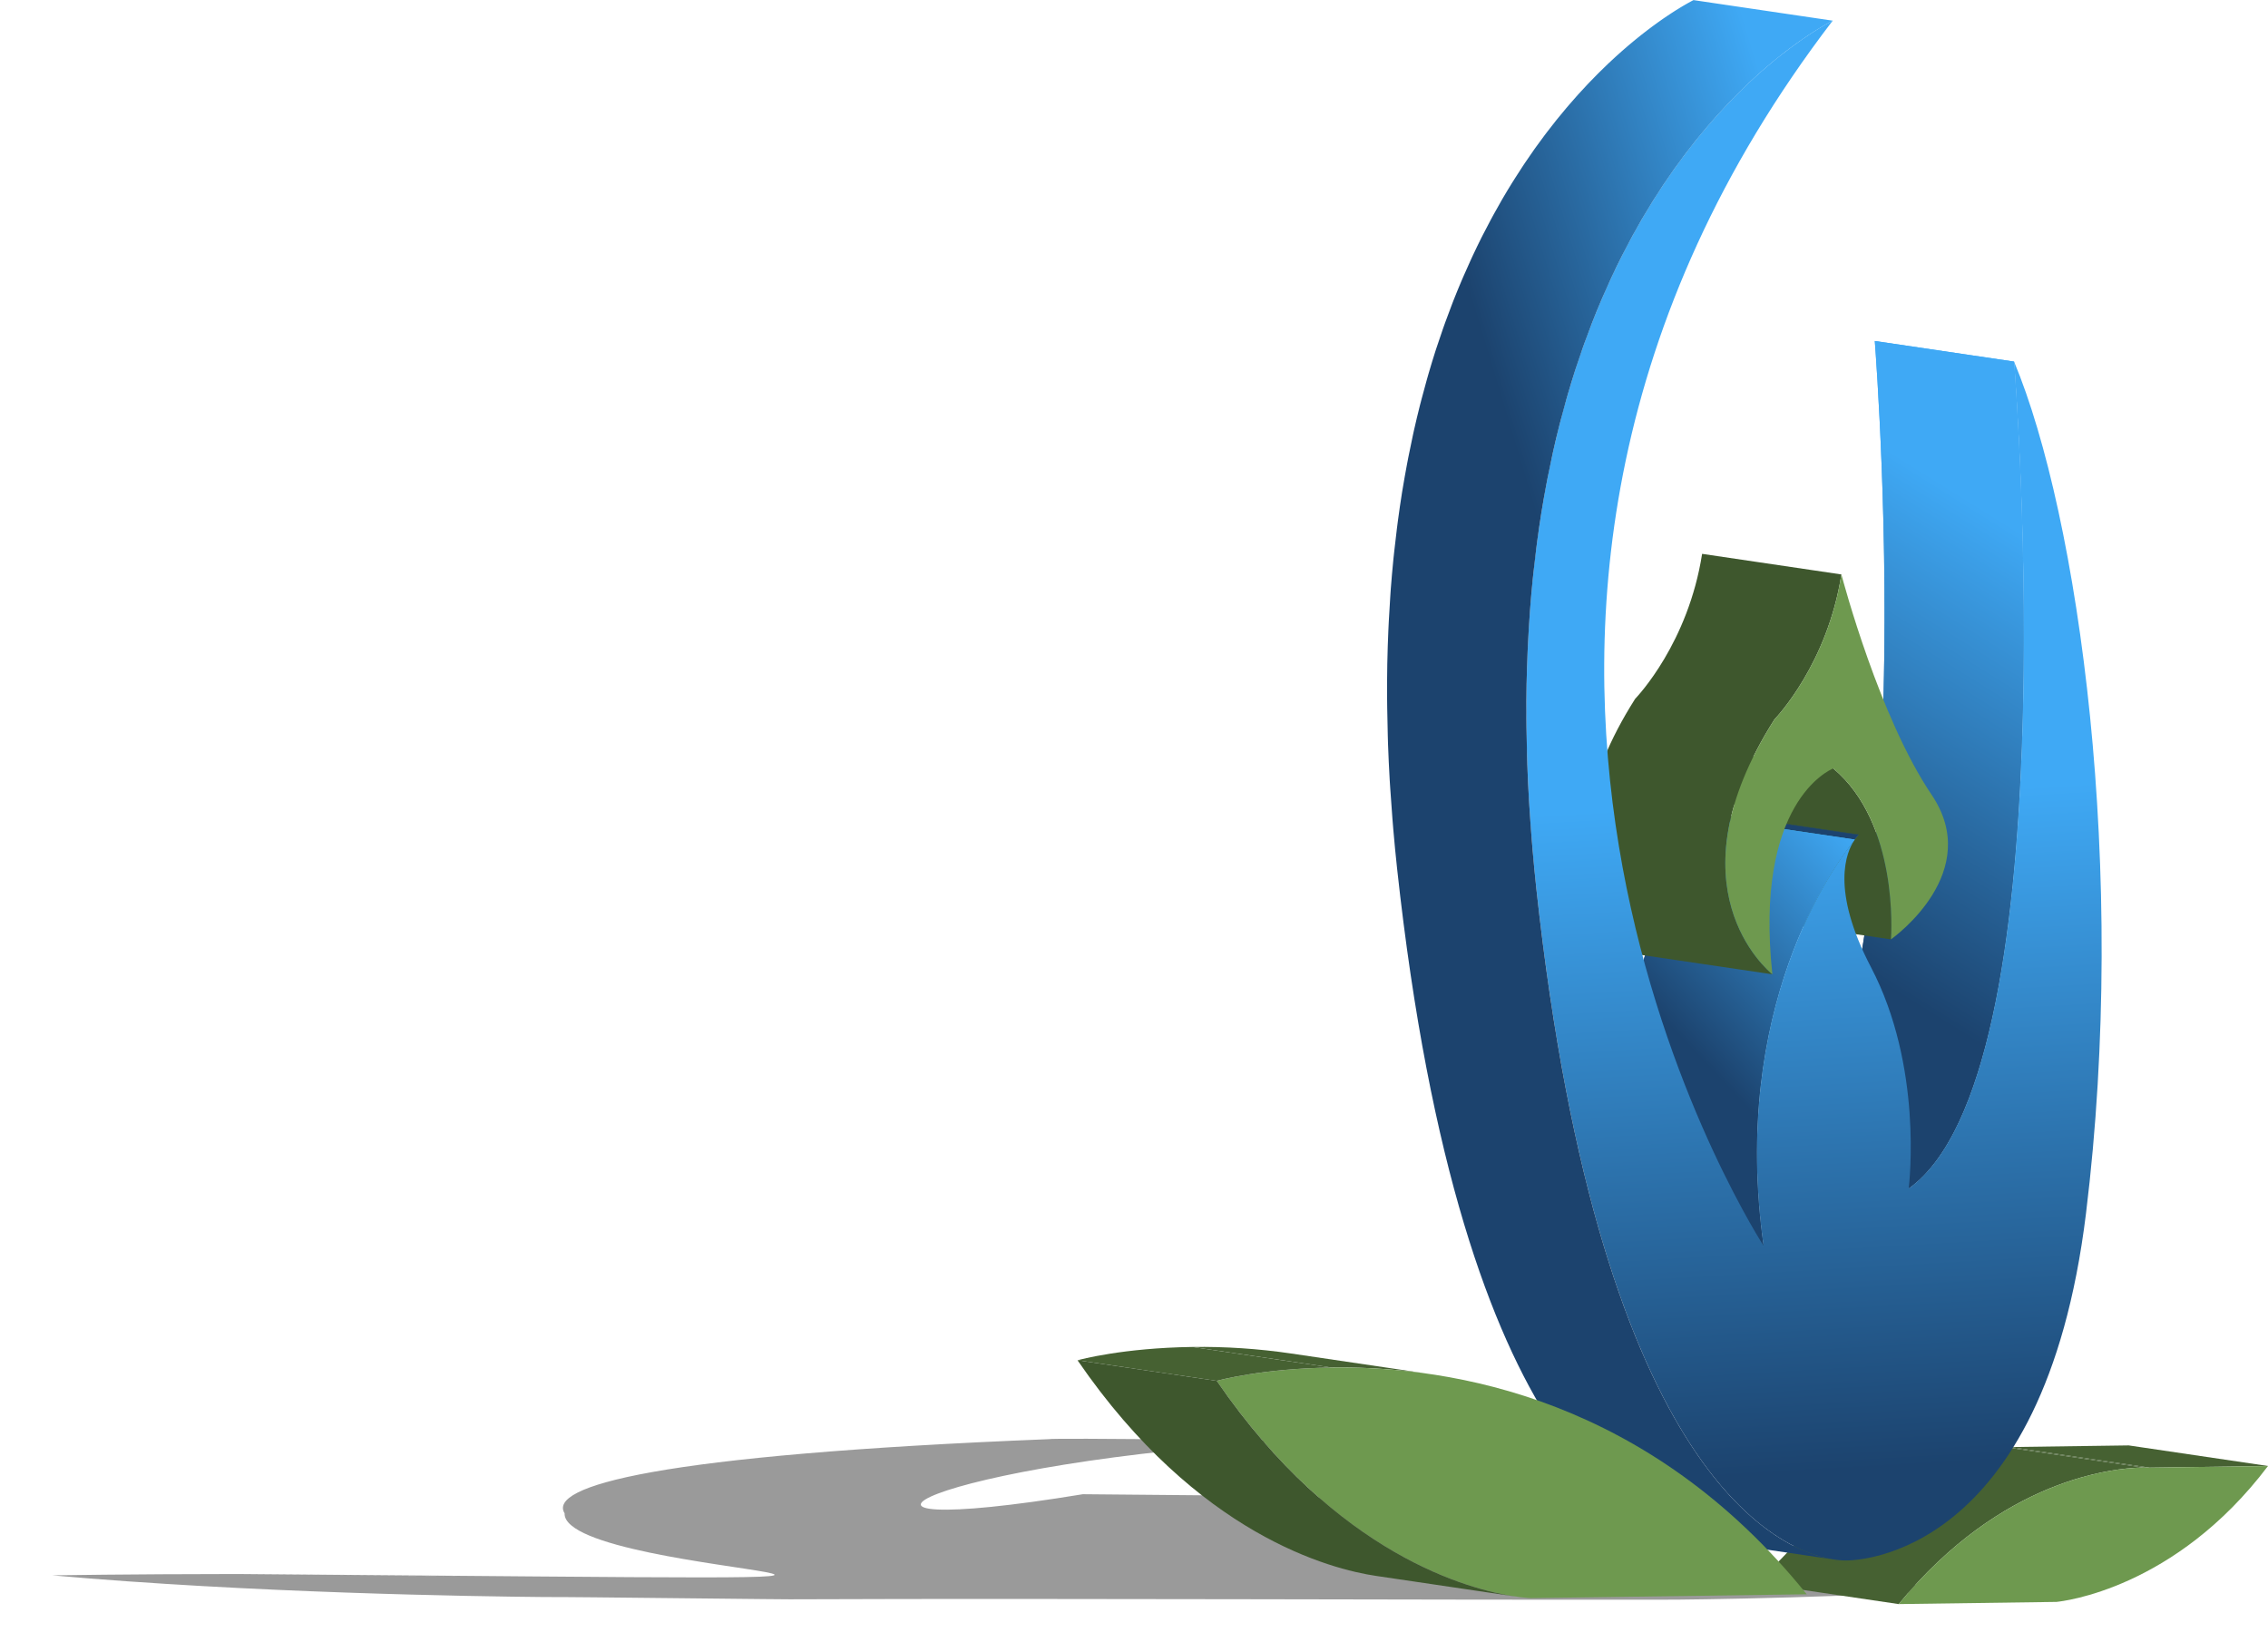 <svg xmlns="http://www.w3.org/2000/svg" xmlns:xlink="http://www.w3.org/1999/xlink" width="780" height="568.172" viewBox="0 0 780 568.172"><defs><linearGradient id="a" x1="0.633" y1="0.058" x2="0.486" y2="0.785" gradientUnits="objectBoundingBox"><stop offset="0.165" stop-color="#3fa9f5"/><stop offset="1" stop-color="#1c436e"/></linearGradient><linearGradient id="b" x1="0.674" y1="0.188" x2="0.411" y2="0.589" xlink:href="#a"/><clipPath id="c"><path d="M1001.777,291.734l-47.9-7.082c1.489-.02,2.25.033,2.292.036l47.9,7.082C1004.026,291.767,1003.265,291.711,1001.777,291.734Z" transform="translate(-953.878 -284.647)" fill="none"/></clipPath><clipPath id="e"><path d="M972.978,404.782l-47.9-7.082c54.589-38.871,37.159-272.1,36.242-284.377l47.9,7.082C1010.135,132.68,1027.567,365.91,972.978,404.782Z" transform="translate(-925.079 -113.323)" fill="url(#a)"/></clipPath><linearGradient id="f" x1="0.812" y1="-24.064" x2="0.567" y2="-4.754" xlink:href="#a"/><linearGradient id="g" x1="0.639" y1="0.059" x2="0.484" y2="0.796" xlink:href="#a"/><clipPath id="h"><path d="M983.565,242.224l-47.9-7.08c.129-2,2.6-40.046-19.866-58.792l47.9,7.08C986.164,202.18,983.7,240.224,983.565,242.224Z" transform="translate(-915.802 -176.352)" fill="none"/></clipPath><clipPath id="i"><path d="M966.351,195.385l-47.9-7.082a9.11,9.11,0,0,1,1.435-1.707l47.9,7.08A9.2,9.2,0,0,0,966.351,195.385Z" transform="translate(-918.452 -186.596)" fill="none"/></clipPath><clipPath id="k"><path d="M956.6,334.195l-47.9-7.082c-11.445-81.535,23.726-130.268,31.37-139.747l47.9,7.082C980.324,203.927,945.151,252.66,956.6,334.195Z" transform="translate(-906.43 -187.365)" fill="url(#b)"/></clipPath><linearGradient id="l" x1="0.84" y1="-0.066" x2="0.426" y2="0.567" gradientUnits="objectBoundingBox"><stop offset="0" stop-color="#3fa9f5"/><stop offset="1" stop-color="#1c436e"/></linearGradient><linearGradient id="m" x1="0.497" y1="0.419" x2="0.512" y2="0.948" xlink:href="#a"/><linearGradient id="n" x1="1.044" y1="0.097" x2="0.589" y2="0.575" xlink:href="#a"/><clipPath id="o"><path d="M888.085,271.418l47.9,7.08a212.136,212.136,0,0,0-33.925-2.244l-47.9-7.082A212.468,212.468,0,0,1,888.085,271.418Z" transform="translate(-854.157 -269.151)" fill="none"/></clipPath><clipPath id="p"><path d="M887.937,280.82l-47.9-7.082c.778-.213,15.583-4.245,39.5-4.578l47.9,7.082C903.523,276.573,888.718,280.607,887.937,280.82Z" transform="translate(-840.041 -269.16)" fill="none"/></clipPath><clipPath id="q"><path d="M990.629,352.47l-47.9-7.082c-15.393-2.276-61.386-13.929-102.692-74.166l47.9,7.082C929.246,338.542,975.236,350.195,990.629,352.47Z" transform="translate(-840.041 -271.222)" fill="none"/></clipPath></defs><g transform="translate(974 -978)"><path d="M1189.075,1037.567c-.024,0-73.994-.667-73.984-.667l73.984.667c18.614.131-77.743-.739-73.691-.695,35.538.418,108.493.884,144.622.641-36.063-.486-108.067-.849-144.462-.657,75.4-9.418,90.263-39.942-78.63-38.271.516.449,4.682,3.844,5.406,8.169,4.925,6.9-15.393,1.59-24.4-.09l-79.027-.713c-102.986,16.935-54.548-11.37,74.15-18.452,2.016,0-29.485,1.049-28.075,1.13,8.861-.421,18.2-.812,28.077-1.133-4.551-.024-84.837-.959-85.853-.478-135.656,5.4-172.3,16.216-166.535,25.5-.922,23.338,222.087,23.591-110.994,20.873-.013,0,79.016.714,79.016.714-39.416.033-63.834.439-65.17.461.539-.039,40.609-.5,65.15-.461-3.161-.038-77.551-.711-80.517-.711-38.57.042-62.407.438-63.66.459,68.2,6.078,145.056,7.249,169.461,7.462,7.437-.111,87.2.93,87.665.767,91.711-.367,214.133.271,298.51.131,4.02.053,69.526-.611,119.861-4.7C1254.678,1037.51,1192.911,1037.584,1189.075,1037.567Z" transform="translate(-1540.487 485.936)" fill="#606060" opacity="0.63"/><g transform="translate(-603.419 978)"><g transform="translate(318.533 497.624)" style="isolation:isolate"><g transform="translate(0 0)" clip-path="url(#c)"><g style="isolation:isolate"><path d="M1001.777,291.734l-47.9-7.082c1.489-.02,2.25.033,2.292.036l47.9,7.082c-.039,0-.8-.058-2.289-.036" transform="translate(-953.878 -284.647)" fill="#466132"/></g></g></g><g transform="translate(234.516 497.102)"><path d="M995.394,284.411l-40.7.564,47.9,7.081,40.7-.564Z" transform="translate(-868.389 -284.411)" fill="#466132"/><path d="M978.455,331.015c.409-.44.817-.85,1.228-1.279.713-.75,1.427-1.51,2.141-2.231.316-.32.635-.615.951-.928.8-.8,1.609-1.6,2.415-2.36.221-.209.442-.4.663-.608.893-.837,1.788-1.667,2.678-2.46.4-.357.806-.69,1.209-1.039.708-.615,1.416-1.239,2.121-1.827.462-.384.918-.742,1.38-1.115.646-.524,1.293-1.059,1.936-1.563.481-.375.96-.726,1.438-1.09.619-.471,1.237-.95,1.852-1.4.49-.357.974-.69,1.461-1.037.6-.428,1.206-.866,1.8-1.277.487-.335.971-.646,1.458-.968.59-.393,1.184-.795,1.771-1.172.5-.32.993-.617,1.491-.926.562-.351,1.13-.711,1.69-1.046.507-.3,1-.582,1.505-.872.546-.315,1.094-.642,1.637-.944.59-.329,1.175-.635,1.76-.95.459-.246.923-.5,1.379-.739.6-.311,1.186-.6,1.78-.89.431-.215.87-.442,1.3-.648.618-.3,1.225-.571,1.835-.85.392-.182.792-.373,1.181-.548.669-.3,1.323-.571,1.981-.848.319-.133.646-.28.963-.411.786-.322,1.558-.624,2.328-.919.235-.089.475-.184.708-.273.881-.331,1.754-.648,2.61-.946.316-.109.619-.2.926-.306.594-.2,1.189-.4,1.768-.584.367-.118.719-.218,1.08-.326.507-.155,1.021-.315,1.517-.457l.311-.084c1.027-.291,2.023-.553,3-.8.263-.067.529-.131.789-.2,1.027-.246,2.032-.477,2.991-.675l.191-.038c.915-.189,1.791-.351,2.639-.5.229-.038.456-.078.68-.115.87-.144,1.718-.275,2.513-.384l.1-.013c.78-.1,1.511-.189,2.213-.264.179-.018.355-.038.529-.056.691-.067,1.36-.129,1.967-.171l.059,0c.6-.042,1.147-.071,1.659-.1l.395-.016c.484-.02.946-.033,1.337-.038l-47.9-7.082c-.392.007-.851.02-1.338.038l-.395.018c-.512.022-1.055.051-1.656.1l-.062,0c-.607.044-1.273.1-1.967.173-.173.018-.347.036-.526.056-.705.073-1.435.158-2.216.264l-.1.011c-.8.109-1.645.242-2.518.386l-.666.113c-.854.149-1.729.313-2.647.5l-.19.038c-.96.2-1.965.429-2.992.677-.26.062-.523.129-.789.2-.976.242-1.973.5-3,.8-.081.022-.154.038-.235.062l-.07.02c-.5.144-1.021.306-1.533.462-.356.109-.7.209-1.064.322-.582.182-1.175.386-1.768.584-.31.1-.613.2-.926.309q-1.372.473-2.784,1.008l-.126.049c-.9.342-1.813.7-2.739,1.081-.308.127-.627.269-.938.4-.666.282-1.329.559-2.006.859-.381.171-.772.357-1.156.535-.618.282-1.231.56-1.858.861-.431.206-.867.433-1.3.648-.59.293-1.178.579-1.777.89-.456.238-.921.5-1.382.741-.585.313-1.167.619-1.76.95-.053.029-.106.055-.159.087-.487.273-.985.57-1.475.855s-1,.571-1.506.872c-.562.335-1.127.695-1.692,1.046-.5.309-.991.606-1.492.928-.588.375-1.181.777-1.771,1.17-.484.324-.968.635-1.458.97-.6.409-1.2.846-1.8,1.274-.487.346-.973.679-1.463,1.039-.613.451-1.234.93-1.85,1.4-.481.364-.96.715-1.441,1.09-.643.5-1.29,1.039-1.936,1.565-.459.373-.918.728-1.377,1.112-.685.571-1.371,1.174-2.057,1.769-.425.371-.851.722-1.276,1.1-.82.728-1.64,1.492-2.462,2.258-.294.273-.588.531-.882.808l-.005.007c-.582.551-1.164,1.139-1.746,1.707-.537.526-1.075,1.035-1.612,1.576-.635.639-1.271,1.316-1.9,1.98-.49.511-.977,1-1.463,1.525-.613.657-1.223,1.352-1.833,2.031-.509.566-1.019,1.112-1.528,1.694q-1.679,1.918-3.346,3.954l47.9,7.08q1.671-2.035,3.349-3.952c.507-.582,1.019-1.13,1.528-1.7C977.235,332.367,977.845,331.67,978.455,331.015Z" transform="translate(-923.852 -284.122)" fill="#466132"/></g><g transform="translate(282.411 504.183)"><path d="M1024.989,288.129c1.489-.022,2.25.033,2.289.036l40.7-.564c-32,42.366-70.692,46.52-72.729,46.739l-54.278.75C976.615,291.659,1015.31,288.263,1024.989,288.129Z" transform="translate(-940.969 -287.601)" fill="#6e994f"/></g><g transform="translate(237.949 117.271)"><path d="M972.978,404.782l-47.9-7.082c54.589-38.871,37.159-272.1,36.242-284.377l47.9,7.082C1010.135,132.68,1027.567,365.91,972.978,404.782Z" transform="translate(-925.079 -113.323)" fill="url(#a)"/><g clip-path="url(#e)"><g style="isolation:isolate"><path d="M972.978,250.639l-47.9-7.082a37.146,37.146,0,0,0,4.606-3.9l47.9,7.08a37.572,37.572,0,0,1-4.606,3.9" transform="translate(-925.079 40.82)" fill="url(#f)"/><path d="M974.624,400.883l-47.9-7.08c48.979-48.424,32.526-268.563,31.636-280.481l47.9,7.082c.893,11.915,17.343,232.056-31.633,280.478" transform="translate(-922.12 -113.323)" fill="url(#g)"/></g></g></g><g transform="translate(211.99 257.201)" style="isolation:isolate"><g clip-path="url(#h)"><g style="isolation:isolate"><path d="M983.565,242.224l-47.9-7.08c.129-2,2.6-40.046-19.866-58.792l47.9,7.08c22.466,18.749,20,56.792,19.867,58.792" transform="translate(-915.802 -176.352)" fill="#3e572d"/></g></g></g><g transform="translate(219.405 279.943)" style="isolation:isolate"><g clip-path="url(#i)"><g style="isolation:isolate"><path d="M966.351,195.333l-47.9-7.082a10.4,10.4,0,0,1,1.329-1.612l47.9,7.082a10.041,10.041,0,0,0-1.329,1.612" transform="translate(-918.452 -186.544)" fill="#1c436e"/><path d="M966.826,193.774l-47.9-7.082c.061-.058.1-.089.106-.1l47.9,7.08c-.008.007-.045.038-.106.1" transform="translate(-917.598 -186.596)" fill="#1d4672"/></g></g></g><g transform="translate(267.304 287.023)"><path d="M935.57,191.494a9.206,9.206,0,0,1,1.435-1.709C936.977,189.814,936.482,190.36,935.57,191.494Z" transform="translate(-935.57 -189.785)" fill="#3176c2"/></g><g transform="translate(185.766 281.651)"><path d="M956.6,334.195l-47.9-7.082c-11.445-81.535,23.726-130.268,31.37-139.747l47.9,7.082C980.324,203.927,945.151,252.66,956.6,334.195Z" transform="translate(-906.43 -187.365)" fill="url(#b)"/><g clip-path="url(#k)"><g style="isolation:isolate"><path d="M956.6,334.195l-47.9-7.082c-11.445-81.535,23.726-130.268,31.37-139.747l47.9,7.082c-7.645,9.48-42.817,58.213-31.373,139.747" transform="translate(-906.43 -187.365)" fill="url(#l)"/></g></g></g><path d="M990.353,153.38l-47.9-7.082c-4.765,30.566-22.108,48.893-23.023,49.856-36.642,57.662-2.51,86.166-.713,87.667l47.9,7.08c-1.8-1.5-35.928-30,.714-87.664C968.242,202.273,985.585,183.946,990.353,153.38Z" transform="translate(-727.652 44.181)" fill="#3e572d"/><g transform="translate(222.79 197.561)"><path d="M959.573,149.488c.658,2.466,13.154,49.355,31.037,75.78,17.86,26.426-12.393,48.569-13.985,49.732.132-2,2.6-40.044-19.867-58.792-1.36.593-27.232,11.82-20.922,70.8-1.8-1.5-35.931-30,.714-87.664C937.462,198.381,954.8,180.054,959.573,149.488Z" transform="translate(-919.662 -149.488)" fill="#6e994f"/></g><g transform="translate(154.337 7.08)"><path d="M1062.947,180.963c22.164,53.038,39.272,174.725,24.727,293.062-14.52,118.317-78.964,119.21-82.355,119.256-4.071.055-81.418,1.128-106.663-230.966-25.225-232.074,95.579-295.3,101.937-298.625-157.7,206.041-30.495,410.633-23.8,421.4-11.444-81.535,23.729-130.268,31.373-139.747-2.969,4.3-8.4,17.217,5.6,43.964,17.8,34.043,13.182,73.933,12.939,76.033C1081.3,426.468,1063.865,193.237,1062.947,180.963Z" transform="translate(-895.198 -63.689)" fill="url(#m)"/></g><path d="M929.429,366.205c-.5-4.551-.915-9.016-1.3-13.438-.109-1.234-.207-2.46-.3-3.683q-.428-5.3-.752-10.472c-.059-.921-.126-1.854-.179-2.768q-.37-6.331-.585-12.472c-.033-.948-.05-1.878-.081-2.82q-.147-4.909-.2-9.7c-.014-1.1-.028-2.2-.034-3.3-.02-3.954-.009-7.868.062-11.7,0-.18.011-.351.017-.531.07-3.674.2-7.28.35-10.845.045-1.05.1-2.091.148-3.13q.223-4.512.532-8.9c.05-.733.093-1.481.149-2.209q.4-5.315.92-10.459c.081-.833.177-1.647.266-2.473q.433-4.076.938-8.041c.117-.91.229-1.825.349-2.728.445-3.292.912-6.545,1.424-9.728.045-.271.092-.533.137-.8.479-2.937.993-5.817,1.528-8.658.165-.877.333-1.745.5-2.611q.739-3.78,1.545-7.446c.123-.566.241-1.143.367-1.705q.982-4.386,2.057-8.6c.179-.708.367-1.4.548-2.107q.865-3.327,1.78-6.556c.207-.73.411-1.467.621-2.191.784-2.686,1.584-5.335,2.415-7.919.1-.306.2-.6.3-.906q1.125-3.46,2.3-6.8.374-1.062.753-2.111,1.125-3.117,2.292-6.134c.159-.4.311-.821.47-1.223q1.389-3.537,2.834-6.922c.246-.579.5-1.148.744-1.721q1.154-2.661,2.334-5.228c.263-.568.521-1.141.783-1.7,1-2.133,2.012-4.229,3.036-6.272.151-.3.3-.586.456-.886q1.347-2.654,2.72-5.2c.3-.557.6-1.112.9-1.663q1.368-2.491,2.751-4.884c.162-.28.322-.571.484-.85q1.611-2.754,3.245-5.373c.285-.462.571-.91.859-1.363q1.293-2.051,2.594-4.021c.283-.426.565-.859.845-1.281q1.646-2.448,3.294-4.775c.185-.262.369-.511.554-.768q1.41-1.971,2.826-3.852c.313-.417.624-.833.937-1.243.974-1.274,1.945-2.524,2.916-3.739.14-.178.283-.364.423-.539,1.1-1.368,2.2-2.689,3.29-3.978.291-.346.585-.684.876-1.023q1.292-1.509,2.571-2.942c.271-.3.54-.608.809-.9q1.6-1.778,3.184-3.446c.2-.206.389-.4.585-.606q1.322-1.379,2.619-2.684c.294-.3.591-.591.882-.879.934-.926,1.861-1.829,2.776-2.7.1-.1.2-.2.3-.293.372-.351.739-.684,1.1-1.028.42-.388.845-.788,1.259-1.166.378-.344.747-.67,1.122-1.006.394-.355.795-.717,1.183-1.059.364-.32.719-.624,1.08-.935.389-.335.783-.682,1.167-1.008.35-.3.688-.575,1.032-.861.381-.317.764-.642,1.136-.946.35-.286.688-.555,1.03-.833s.714-.577,1.061-.853.663-.517.993-.775.688-.539,1.021-.795.63-.475.943-.71.661-.5.979-.735.6-.437.9-.655c.313-.226.633-.46.935-.677.286-.2.554-.393.831-.586.3-.213.607-.431.9-.633.263-.184.515-.353.77-.528.285-.193.577-.393.851-.577.249-.167.487-.322.728-.482.263-.173.529-.349.781-.513s.462-.3.688-.442.473-.3.7-.444.437-.271.649-.4.419-.26.615-.38.392-.235.582-.351.386-.231.566-.337.325-.191.484-.284c.176-.1.355-.209.518-.3l.434-.244c.134-.075.271-.155.395-.224.38-.211.71-.391.985-.539l.171-.091c.235-.127.45-.24.584-.311l-47.9-7.08-.588.309-.171.093c-.277.149-.6.324-.982.539l-.078.042c-.1.053-.215.122-.319.18-.143.08-.277.158-.431.246s-.342.2-.518.3-.316.184-.487.284l-.562.337c-.193.115-.38.226-.582.351s-.408.253-.615.382-.425.262-.652.4-.462.3-.7.446-.451.286-.688.442-.518.34-.781.513c-.241.16-.476.313-.725.48-.277.186-.565.384-.851.579-.257.173-.506.344-.773.526-.291.2-.6.42-.9.633-.274.2-.546.384-.828.586-.3.218-.621.451-.934.679s-.594.428-.9.655-.635.477-.957.717-.638.48-.968.733-.666.515-1,.775-.666.517-1.01.788-.725.582-1.088.875c-.333.269-.66.528-1,.806-.38.313-.772.644-1.161.968-.336.282-.669.555-1.01.846-.386.326-.778.67-1.17,1.008-.361.311-.714.613-1.08.935-.389.342-.786.7-1.181,1.057-.375.335-.744.662-1.125,1.008-.414.377-.836.775-1.256,1.166-.369.342-.733.675-1.108,1.028l-.067.062c-.075.073-.157.155-.235.229q-1.368,1.3-2.776,2.7-.437.436-.879.879-1.3,1.305-2.622,2.686c-.2.2-.389.4-.585.606q-1.578,1.665-3.187,3.448c-.266.293-.532.6-.8.895q-1.28,1.435-2.574,2.944c-.294.342-.585.682-.881,1.03-1.092,1.29-2.189,2.611-3.288,3.981-.137.169-.274.349-.411.52q-1.456,1.825-2.921,3.747-.474.626-.952,1.259-1.406,1.875-2.812,3.834c-.188.262-.372.513-.56.775q-1.649,2.324-3.293,4.782c-.28.417-.56.846-.839,1.268q-1.3,1.971-2.594,4.021c-.291.457-.579.91-.868,1.374-1.089,1.752-2.171,3.537-3.243,5.375-.159.271-.316.555-.476.828q-1.389,2.4-2.756,4.9c-.3.551-.6,1.1-.9,1.661q-1.377,2.558-2.728,5.217c-.145.291-.3.573-.445.864-1.024,2.042-2.037,4.14-3.036,6.274-.263.564-.523,1.139-.786,1.712q-1.179,2.561-2.325,5.211c-.252.579-.506,1.152-.756,1.741q-1.439,3.387-2.832,6.911c-.16.406-.314.826-.47,1.232q-1.167,3.01-2.289,6.123c-.252.7-.507,1.412-.758,2.125q-1.171,3.337-2.3,6.787c-.1.306-.2.6-.3.908-.831,2.586-1.631,5.235-2.415,7.921-.21.724-.414,1.459-.621,2.187q-.915,3.237-1.782,6.574c-.182.695-.366,1.383-.543,2.085q-1.07,4.233-2.059,8.621c-.126.553-.241,1.121-.364,1.678q-.806,3.676-1.547,7.466c-.168.866-.339,1.734-.5,2.609q-.8,4.263-1.528,8.658c-.042.271-.092.533-.137.806-.512,3.184-.979,6.436-1.422,9.731-.12.9-.235,1.809-.35,2.715q-.508,3.983-.943,8.07c-.087.817-.179,1.623-.263,2.447q-.516,5.148-.921,10.468c-.053.728-.1,1.474-.148,2.207q-.307,4.4-.531,8.911-.08,1.552-.148,3.115c-.154,3.57-.277,7.18-.35,10.858,0,.178-.011.349-.014.526-.073,3.839-.084,7.755-.064,11.711.006,1.088.023,2.187.034,3.284q.054,4.8.2,9.711c.028.941.048,1.869.081,2.817q.218,6.144.582,12.472c.053.915.123,1.849.179,2.768q.328,5.175.753,10.472c.1,1.226.2,2.449.3,3.683.386,4.422.8,8.887,1.3,13.438C903.842,564.252,966.854,587.248,984,589.783l47.9,7.082C1014.753,594.33,951.741,571.334,929.429,366.205Z" transform="translate(-771.633 -60.5)" fill="url(#n)"/><g transform="translate(0 463.222)"><g transform="translate(39.499 0)" style="isolation:isolate"><g clip-path="url(#o)"><g style="isolation:isolate"><path d="M902.056,276.253l-47.9-7.082a212.468,212.468,0,0,1,33.927,2.247l47.9,7.08a212.136,212.136,0,0,0-33.925-2.244" transform="translate(-854.157 -269.151)" fill="#466132"/></g></g></g><g transform="translate(47.896 7.082)"><path d="M896.659,272.361c41.863-.582,109.265,10.827,163.387,77.978l-94.975,1.316c-2.938-.151-58.742-3.015-107.913-74.717C857.939,276.726,872.744,272.692,896.659,272.361Z" transform="translate(-857.158 -272.341)" fill="#6e994f"/></g><g transform="translate(0 0.02)" style="isolation:isolate"><g clip-path="url(#p)"><g style="isolation:isolate"><path d="M887.937,280.82l-47.9-7.082c.778-.213,15.583-4.245,39.5-4.578l47.9,7.082c-23.916.331-38.721,4.365-39.5,4.578" transform="translate(-840.041 -269.16)" fill="#466132"/></g></g></g><g transform="translate(0 4.598)" style="isolation:isolate"><g clip-path="url(#q)"><g style="isolation:isolate"><path d="M990.629,352.47l-47.9-7.082c-15.393-2.276-61.386-13.929-102.692-74.166l47.9,7.082c41.309,60.237,87.3,71.891,102.692,74.166" transform="translate(-840.041 -271.222)" fill="#3e572d"/></g></g></g></g></g></g></svg>